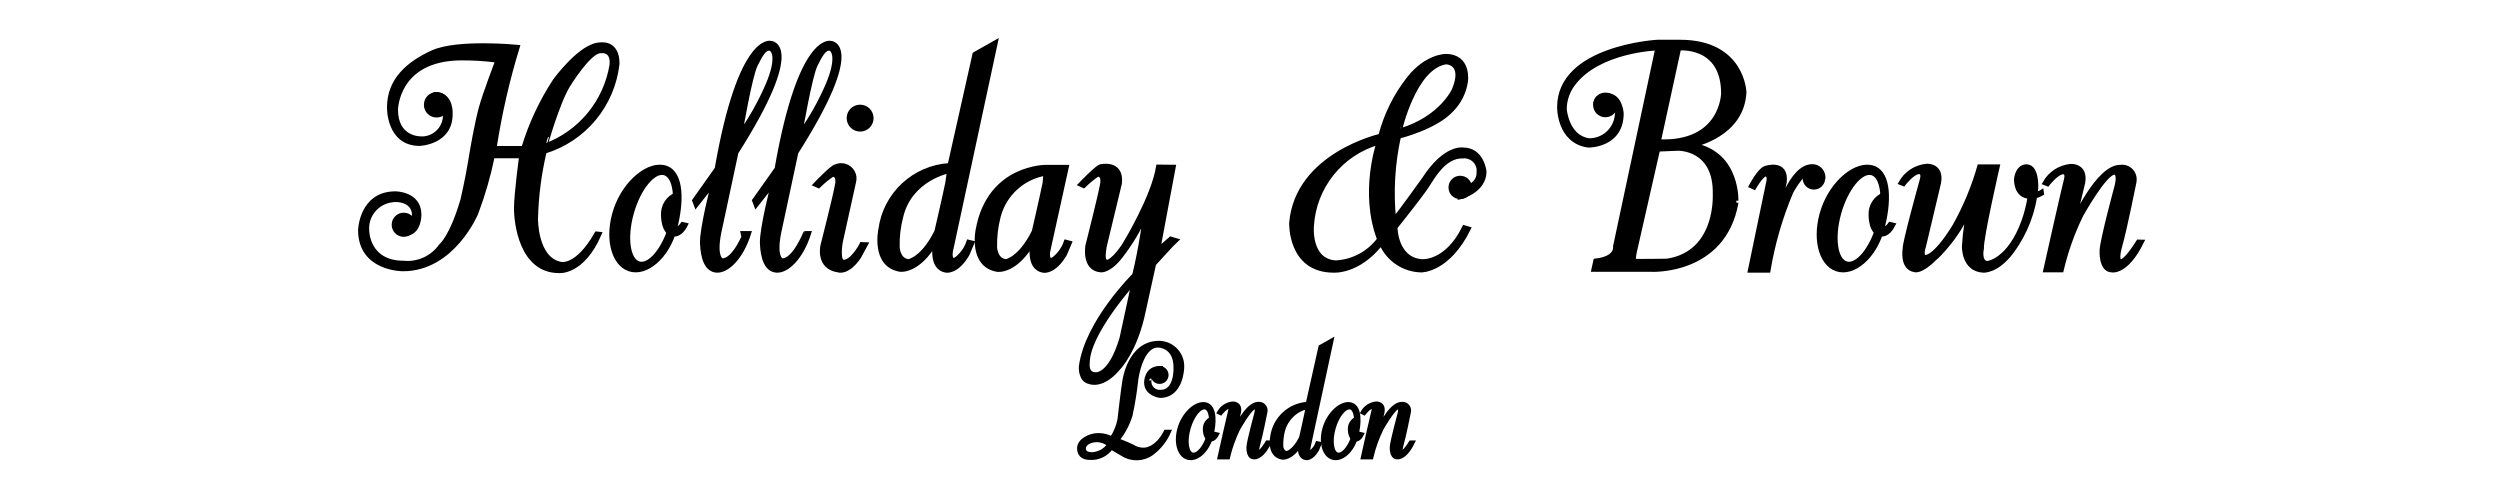 <?xml version="1.0" encoding="utf-8"?>
<!-- Generator: Adobe Illustrator 24.0.1, SVG Export Plug-In . SVG Version: 6.00 Build 0)  -->
<svg version="1.1" id="レイヤー_1" xmlns="http://www.w3.org/2000/svg" xmlns:xlink="http://www.w3.org/1999/xlink" x="0px"
	 y="0px" viewBox="0 0 300 60" style="enable-background:new 0 0 300 60;" xml:space="preserve">
<style type="text/css">
	.st0{fill:none;}
	.st1{stroke:#000000;stroke-width:0.5;}
</style>
<g id="グループ_495_1_" transform="translate(-1600 280)">
	<rect id="長方形_1994_1_" x="1600.22" y="-279.98" class="st0" width="300" height="60"/>
	<g id="グループ_481_1_" transform="translate(18.999 5)">
		<path id="パス_259_1_" class="st1" d="M1719.34-240c0-0.45,0.37-0.82,0.82-0.82c0.45,0,0.82,0.37,0.82,0.82
			c0,0.45-0.37,0.82-0.82,0.82c0,0,0,0,0,0C1719.7-239.17,1719.34-239.54,1719.34-240C1719.34-239.99,1719.34-240,1719.34-240z"/>
		<g id="グループ_250_1_" transform="translate(1710.293 -149.132)">
			<path id="パス_260_1_" class="st1" d="M15.48-87.31c-1.03-0.35-2.54,0.86-3.14,2.59s-0.19,3.41,0.85,3.76s2.38-0.76,2.85-2.53
				C16.47-85.11,16.51-86.95,15.48-87.31z M15.81-83.78c-0.43,1.55-1.34,2.65-2.03,2.46s-0.89-1.6-0.45-3.15s1.36-2.69,2.05-2.5
				C16.06-86.78,16.25-85.33,15.81-83.78L15.81-83.78z"/>
			<path id="パス_261_1_" class="st1" d="M16.52-83.79c-0.28,0.43-0.57,0.27-0.57,0.27l0.21-0.97v-1.16
				c-0.54,0.2-0.89,0.73-0.86,1.3c0,0-0.02,1.16,0.68,1.21c0,0,0.4,0.08,0.75-0.6L16.52-83.79z"/>
			<path id="パス_262_1_" class="st1" d="M32.88-87.31c-1.03-0.35-2.54,0.86-3.14,2.59s-0.19,3.41,0.85,3.76s2.38-0.76,2.85-2.53
				C33.87-85.11,33.9-86.95,32.88-87.31z M33.21-83.78c-0.43,1.55-1.34,2.65-2.02,2.46s-0.89-1.6-0.46-3.15s1.36-2.69,2.05-2.5
				S33.65-85.33,33.21-83.78z"/>
			<path id="パス_263_1_" class="st1" d="M33.92-83.79c-0.28,0.43-0.57,0.27-0.57,0.27l0.21-0.97v-1.16
				c-0.54,0.2-0.89,0.73-0.86,1.3c0,0-0.02,1.16,0.68,1.21c0,0,0.4,0.08,0.74-0.6L33.92-83.79z"/>
			<path id="パス_264_1_" class="st1" d="M28.01-81.6c-0.5,0.17-0.26-0.7-0.26-0.7l2.73-12.68l-1.31,0.74l-1.53,6.84
				c-2.18,0.12-3.97,1.78-4.26,3.95c0,0-0.48,2.19,1.2,2.49c0,0,1.09,0.18,2.18-1.66c0,0-0.35,1.57,0.68,1.72
				c0,0,0.65,0.13,1.31-1.02l0.29-0.7l-0.24-0.05C28.66-82.25,28.38-81.88,28.01-81.6z M27.5-86.3c-0.2,1-0.66,2.97-0.66,2.97
				c-0.83,1.69-1.71,1.84-1.71,1.84c-0.66-0.06-0.68-0.87-0.68-0.87c-0.02-0.63,0.06-1.27,0.22-1.88c0.39-1.41,1.53-2.49,2.95-2.8
				l-0.04-0.02l0,0l0.04,0.02L27.5-86.3z"/>
			<path id="パス_265_1_" class="st1" d="M40.22-82.76c-0.99,2.01-1.9,1.76-1.9,1.76c-0.66-0.04-0.59-1.23-0.59-1.23
				c0.04-0.72,0.93-3.97,0.93-3.97c0.21-0.86-0.13-0.83-0.13-0.83c-0.59-0.01-2.05,2.62-2.05,2.62c-0.53,1.09-0.94,2.24-1.22,3.42
				h-1c0.23-1.05,1.15-5.14,1.27-5.57c0.15-0.54-0.19-0.48-0.19-0.48c-0.38,0.02-0.94,0.74-0.94,0.74l-0.17-0.08
				c0.33-0.6,0.94-0.99,1.62-1.06c0,0,0.95-0.06,0.75,1.04l-0.57,2.34c0,0,1.48-3.33,2.86-3.33c0.43-0.07,0.82,0.23,0.89,0.65
				c0.02,0.1,0.01,0.2-0.01,0.3c0,0-0.58,2.92-0.87,3.91c0,0-0.29,0.95,0.02,0.97c0,0,0.2,0.09,0.84-0.83L40-82.76L40.22-82.76z"/>
			<path id="パス_266_1_" class="st1" d="M23.02-82.76c-0.99,2.01-1.9,1.76-1.9,1.76c-0.66-0.04-0.59-1.23-0.59-1.23
				c0.04-0.72,0.93-3.97,0.93-3.97c0.21-0.86-0.13-0.83-0.13-0.83c-0.59-0.01-2.05,2.62-2.05,2.62c-0.53,1.09-0.94,2.24-1.22,3.42
				h-1c0.23-1.05,1.15-5.14,1.27-5.57c0.15-0.54-0.2-0.48-0.2-0.48c-0.38,0.02-0.94,0.74-0.94,0.74l-0.18-0.08
				c0.33-0.6,0.94-0.99,1.62-1.06c0,0,0.95-0.06,0.75,1.04l-0.57,2.34c0,0,1.48-3.33,2.86-3.33c0.42-0.07,0.82,0.22,0.89,0.65
				c0.02,0.1,0.01,0.21-0.01,0.31c0,0-0.58,2.92-0.87,3.91c0,0-0.29,0.95,0.02,0.97c0,0,0.2,0.09,0.84-0.83l0.25-0.39L23.02-82.76z"
				/>
			<path id="パス_267_1_" class="st1" d="M9.72-91.46l0.14-0.23c-1.62,0-1.61,1.71-1.61,1.71c0,1.41,1.66,1.61,1.66,1.61
				c2.58,0,2.65-3.35,2.65-3.35c0.11-1.54-1.05-2.88-2.59-2.99c-0.06,0-0.12-0.01-0.18-0.01c-3.58,0-4.16,4.64-4.16,4.64
				c-0.17,1-0.58,4.58-0.58,4.58c-0.16,0.8-0.48,1.57-0.93,2.25c-0.5-0.27-1.07-0.41-1.64-0.4c-1,0-2.27,0.66-2.27,1.55
				c0,1.03,0.77,1.17,1.28,1.17c1.01,0.07,1.99-0.4,2.57-1.24c0,0,0.82,0.47,1.36,0.8c1.08,0.69,2.47,0.65,3.51-0.11
				c0.89-0.67,1.59-1.55,2.04-2.57h-0.37c-1.15,2.25-2.65,2.15-2.65,2.15c-0.48,0.01-0.95-0.13-1.36-0.39
				c-0.6-0.31-1.83-0.77-1.83-0.77c0.73-0.88,1.28-1.9,1.61-3c0.31-1.44,0.54-2.9,0.7-4.37c0,0,0.54-4.07,2.65-3.98
				c0,0,2.06,0,2.06,2.64c0,0,0.14,2.93-1.78,2.93c-0.68,0.07-1.3-0.42-1.37-1.1c-0.01-0.06-0.01-0.13-0.01-0.19
				C8.63-90.11,8.66-91.46,9.72-91.46z M1.74-81.35c-1.05,0-0.98-0.7-0.98-0.7c0-0.61,0.75-1.01,1.61-1.01
				c0.53,0.01,1.04,0.21,1.45,0.56C3.34-81.81,2.58-81.39,1.74-81.35z"/>
		</g>
		<g id="グループ_252_1_" transform="translate(1624.001 -185)">
			<path id="パス_268_1_" class="st1" d="M8.12-87.43c0-0.71,0.57-1.28,1.28-1.28c0.71,0,1.28,0.57,1.28,1.28
				c0,0.71-0.57,1.28-1.28,1.28C8.69-86.14,8.11-86.72,8.12-87.43L8.12-87.43z"/>
			<path id="パス_269_1_" class="st1" d="M24.22-68.34c-2.96-0.64-2.91-5.38-2.91-5.38c0.06-2.72,0.41-5.43,1.04-8.09
				c4.76-1.45,8.19-5.59,8.74-10.54c0.02-2.67-2.03-2.31-2.03-2.31c-2.35,0-5.49,4.36-5.49,4.36c-1.63,2.5-2.9,5.21-3.76,8.07h-3.47
				c0.63-4.11,1.56-8.16,2.78-12.14c0,0-7.2-0.71-10.19,0.64c-2.94,1.33-5.24,3.34-5.24,6.61c0,0-0.11,4.38,3.67,4.38
				c0,0,3.71-0.13,3.71-3.56c0,0,0.15-2.25-1.62-2.36l0.73,1.27c0.31,0.29,0.22,1.11,0.22,1.11c0.07,1.53-1.12,2.83-2.65,2.9
				c-0.11,0.01-0.22,0-0.33-0.01c0,0-2.91,0.04-2.91-3.45c0,0,0.05-5.99,7.6-6.16c1.53-0.02,3.06,0.07,4.58,0.27
				c0,0-1.49,3.89-1.98,5.67s-1.04,4.89-1.33,6.69s-0.87,4.33-0.87,4.33c-1.33,4.56-2.62,5.54-2.62,5.54
				c-1.01,1.43-2.71,2.21-4.45,2.04c-4.36,0-4.38-3.83-4.38-3.83c-0.17-1.86,1.2-3.51,3.07-3.69C4.21-76,4.31-76.01,4.4-76.01
				c1.89,0,2.29,1.16,2.29,1.76c-0.02,0.42-0.11,0.83-0.27,1.22l-0.86,1.09c1.82,0,1.76-2.31,1.76-2.31c0-2.54-2.87-2.54-2.87-2.54
				c-4.11,0-4.23,4.4-4.23,4.4c0,4.73,5.14,4.69,5.14,4.69c5.99,0,8.78-6.71,8.78-6.71c0.84-2.23,1.5-4.52,1.98-6.85h3.43
				c0,0-0.6,4.34-0.62,6.18s0.64,7.58,5.12,7.6c0,0,2.82,0.35,4.9-4.45l-0.36-0.04C26.17-67.71,24.22-68.34,24.22-68.34z
				 M25.22-89.82c0,0,2.53-4.11,3.85-4.04c0,0,1.49-0.29,1.33,1.62c-0.71,4.42-3.74,8.13-7.94,9.7
				C22.46-82.54,23.93-87.78,25.22-89.82L25.22-89.82z"/>
			<path id="パス_270_1_" class="st1" d="M4.25-73.03c0-0.66,0.54-1.2,1.2-1.2s1.2,0.54,1.2,1.2c0,0.66-0.54,1.2-1.2,1.2
				C4.79-71.83,4.25-72.37,4.25-73.03L4.25-73.03z"/>
			<path id="パス_271_1_" class="st1" d="M36.91-79.87c-1.98-0.68-4.88,1.64-6.02,4.97c-1.14,3.33-0.35,6.54,1.63,7.21
				s4.56-1.45,5.47-4.85C38.82-75.64,38.89-79.18,36.91-79.87z M37.56-73.1c-0.83,2.98-2.57,5.09-3.88,4.72s-1.7-3.08-0.87-6.05
				c0.83-2.98,2.62-5.16,3.93-4.79S38.39-76.07,37.56-73.1L37.56-73.1z"/>
			<path id="パス_272_1_" class="st1" d="M38.22-76.69"/>
			<path id="パス_273_1_" class="st1" d="M38.91-73.11c-0.55,0.82-1.1,0.51-1.1,0.51l0.4-1.86v-2.23c-1.04,0.38-1.7,1.4-1.64,2.5
				c0,0-0.04,2.23,1.3,2.32c0,0,0.77,0.15,1.42-1.15L38.91-73.11z"/>
			<path id="パス_274_1_" class="st1" d="M181.8-79.87c-1.98-0.68-4.88,1.64-6.02,4.97s-0.36,6.54,1.62,7.21
				c1.98,0.68,4.56-1.45,5.47-4.85C183.71-75.64,183.78-79.18,181.8-79.87z M182.45-73.1c-0.83,2.98-2.57,5.09-3.88,4.72
				s-1.7-3.08-0.87-6.05s2.62-5.16,3.93-4.79C182.94-78.85,183.28-76.07,182.45-73.1L182.45-73.1z"/>
			<path id="パス_275_1_" class="st1" d="M183.81-73.11c-0.55,0.82-1.09,0.51-1.09,0.51l0.4-1.86v-2.23
				c-1.04,0.38-1.7,1.4-1.64,2.5c0,0-0.04,2.23,1.3,2.32c0,0,0.76,0.15,1.42-1.15L183.81-73.11z"/>
			<path id="パス_276_1_" class="st1" d="M43.65-68.75c0,0-1.08-0.25-0.22-3.92l1.93-9.03c8.3-13.06,4.13-13.15,4.13-13.15
				s-3.67-1.04-6.48,15.1l-2.7,3.81l0.22,0.58l2.05-2.59c0,0-1.4,5.39-1.33,7.15s0.53,3.2,1.76,3.27s2.95-1.51,3.88-4.49h-0.47
				C46.42-72.02,45.12-68.68,43.65-68.75z M45.91-84.39c0,0,1.11-6.47,1.76-7.8s1.08-1.98,1.62-1.98s1.22,1.08-0.15,4.31
				c-0.88,2.04-1.96,3.98-3.23,5.79L45.91-84.39z"/>
			<path id="パス_277_1_" class="st1" d="M50.84-68.75c0,0-1.08-0.25-0.22-3.92l1.93-9.03c8.3-13.06,4.13-13.15,4.13-13.15
				s-3.67-1.04-6.48,15.1l-2.7,3.81l0.22,0.58l2.05-2.59c0,0-1.4,5.39-1.33,7.15s0.53,3.2,1.76,3.27s2.95-1.51,3.89-4.49h-0.47
				C53.61-72.02,52.31-68.68,50.84-68.75z M53.1-84.39c0,0,1.12-6.47,1.76-7.8c0.65-1.33,1.08-1.98,1.62-1.98s1.22,1.08-0.14,4.31
				c-0.88,2.04-1.96,3.98-3.24,5.79V-84.39z"/>
			<path id="パス_278_1_" class="st1" d="M58.85-85.83c0-0.75,0.61-1.36,1.37-1.36c0.75,0,1.36,0.61,1.36,1.37
				c0,0.75-0.61,1.36-1.36,1.36C59.46-84.46,58.85-85.07,58.85-85.83C58.85-85.82,58.85-85.82,58.85-85.83z"/>
			<path id="パス_279_1_" class="st1" d="M60.4-70.7c-0.18,0.4-1.27,2.21-2.19,2.12c-0.75-0.07-0.32-2.41-0.32-2.41l1.58-7.15
				c0.25-0.84-0.24-1.72-1.08-1.97c-0.36-0.1-0.74-0.08-1.08,0.07c-0.4,0-2.48,2.19-2.48,2.19l0.4,0.18
				c0.51-0.5,1.06-0.96,1.65-1.36c0,0,0.79-0.14,0.58,1.15s-1.76,7.37-1.76,7.37s-0.61,2.59,1.9,2.95c0,0,1.11,0.43,2.51-1.65
				l0.79-1.47L60.4-70.7z"/>
			<path id="パス_280_1_" class="st1" d="M175.79-78.55c0.1-0.72-0.41-1.39-1.13-1.49c-0.06-0.01-0.13-0.01-0.19-0.01
				c-2.63,0-4.17,5.79-4.17,5.79l0.86-3.88c0.29-2.62-2.35-1.69-2.35-1.69c-0.74,0.31-1.7,2.16-1.7,2.16l0.39,0.18
				c0,0,0.87-1.54,1.38-1.59c0,0,0.61-0.05,0.26,1.2l-2.15,10.35h2.22c0.54-3.23,1.45-6.39,2.73-9.41c0,0,1.25-2.4,2.25-2.45"/>
			<path id="パス_281_1_" class="st1" d="M71.68-68.86c-0.97,0.33-0.5-1.36-0.5-1.36l5.32-24.73l-2.55,1.44l-2.99,13.33
				c-4.25,0.24-7.74,3.47-8.3,7.69c0,0-0.94,4.28,2.33,4.85c0,0,2.12,0.36,4.24-3.23c0,0-0.68,3.05,1.32,3.34
				c0,0,1.26,0.25,2.56-1.98l0.57-1.36l-0.46-0.11C72.94-70.14,72.4-69.4,71.68-68.86z M70.68-78.03c-0.4,1.94-1.3,5.79-1.3,5.79
				c-1.62,3.31-3.34,3.59-3.34,3.59c-1.29-0.11-1.33-1.69-1.33-1.69c-0.03-1.24,0.11-2.47,0.43-3.67c1.08-4.56,5.75-5.46,5.75-5.46
				l-0.04-0.02l0,0l0.04,0.02L70.68-78.03z"/>
			<path id="パス_282_1_" class="st1" d="M84.91-70.98c-0.29,0.85-0.83,1.59-1.55,2.12c-0.97,0.33-0.5-1.36-0.5-1.36l2.15-9.75
				h-2.45c0,0-6.82-0.1-8.22,7.49c0,0-0.94,4.28,2.33,4.85c0,0,2.12,0.36,4.24-3.23c0,0-0.68,3.05,1.32,3.34
				c0,0,1.26,0.25,2.56-1.98l0.58-1.36L84.91-70.98z M82.36-78.03c-0.4,1.94-1.29,5.79-1.29,5.79c-1.62,3.31-3.34,3.59-3.34,3.59
				c-1.3-0.11-1.33-1.69-1.33-1.69c-0.03-1.24,0.12-2.47,0.43-3.67c0.69-2.68,2.9-4.71,5.64-5.16l0-0.05l0.07,0.03l-0.08,0.01
				L82.36-78.03z"/>
			<path id="パス_283_1_" class="st1" d="M133.21-77.63l-0.77,1.22c0,0,2.69-0.74,2.69-3.01c0,0-0.26-2.63-2.56-2.63
				c0,0-2.15-0.42-4.71,3.56c0,0-2.91,4.07-3.58,4.84c-0.33-3.33-0.14-6.69,0.58-9.96c0,0,4.42-1.09,6.34-3.2
				c0.91-0.92,1.51-2.11,1.7-3.39c0,0,0.48-3.05-2.4-3.08c0,0-2.28-0.03-4.42,2.66c-1.61,2.04-2.78,4.4-3.43,6.92
				c0,0-9.99,2.24-10.7,10.44c0,0-0.21,5.73,5.09,5.73c0,0,2.98,0.23,5.7-3.27c0.83,1.93,2.71,3.2,4.81,3.24c0,0,3.2,0.06,5.7-5
				l-0.54-0.16c-2.15,4.39-5.12,4.07-5.12,4.07c-3.14-0.26-3.14-4.07-3.14-4.07s2.95-3.68,3.75-4.9c0.8-1.22,2.14-3.68,4.32-3.62
				c0.95-0.11,1.82,0.58,1.92,1.53c0.01,0.13,0.01,0.26,0,0.38C134.48-78.55,133.97-77.84,133.21-77.63z M130.52-92.53
				c0,0,2.31,0,0.96,3.3c0,0-1.51,3.43-6.5,4.9C124.98-84.32,126.68-91.95,130.52-92.53L130.52-92.53z M117.3-68.5
				c-3.27-0.19-2.88-4.36-2.88-4.36c0.27-4.7,3.48-8.72,8.01-10.02c0,0-2.08,5.96,0.07,11.59C121.26-69.63,119.36-68.61,117.3-68.5z
				"/>
			<path id="パス_284_1_" class="st1" d="M131.07-77.5c0-0.64,0.51-1.16,1.15-1.16c0.64,0,1.16,0.51,1.16,1.15
				s-0.51,1.16-1.15,1.16c0,0,0,0-0.01,0C131.59-76.35,131.07-76.86,131.07-77.5z"/>
			<path id="パス_285_1_" class="st1" d="M148.42-87.41c0-0.68,0.55-1.23,1.23-1.23c0.68,0,1.23,0.55,1.23,1.23
				c0,0.68-0.55,1.23-1.23,1.23C148.97-86.18,148.42-86.73,148.42-87.41L148.42-87.41z"/>
			<g id="グループ_251_1_" transform="translate(143.882)">
				<path id="パス_286_1_" class="st1" d="M4.57-87.45L4.57-87.45z"/>
				<path id="パス_287_1_" class="st1" d="M16.34-82.6c0,0,5.86-1.15,6.1-6.34c0,0-0.18-6.04-7.73-6.04H12
					c0,0-11.78,0.66-11.78,7.85c0,0-0.06,4.11,3.5,4.59c0,0,3.99,0.06,3.99-3.86c0,0-0.12-2.17-1.75-2.17c0,0-1.38-0.12-1.39,1.13
					c0.01-0.1,0.12-0.72,1.42-0.48c0.78,0.13,1.31,0.88,1.17,1.66c0,0.01-0.01,0.03-0.01,0.04c-0.14,1.75-1.62,3.1-3.37,3.06
					c-2.65-0.38-2.9-3.72-2.9-3.72c0-1.11,0.36-2.18,1.04-3.06C4.95-93.99,12-94.2,12-94.2L6.93-70.41c0,0,0.3,1.39-2.36,1.69
					l-0.24,1.09h6.96c0,0,8.67,0.44,10.19-8.03C21.48-75.66,21.84-81.58,16.34-82.6z M14.6-94.19c0,0,5.3-0.54,5.3,5.39
					c0,0-0.07,6.09-7.73,5.77L14.6-94.19z M13.18-68.71c0,0-3.8,0.07-3.94,0c-0.19-0.1,0.1-1.3,0.1-1.3l2.74-12.05l2.37-0.1
					c0,0,4.6-0.16,4.45,5.52C18.89-76.63,19.3-69.66,13.18-68.71z"/>
			</g>
			<path id="パス_288_1_" class="st1" d="M173.57-78.6c0-0.61,0.49-1.1,1.1-1.1c0.61,0,1.1,0.49,1.1,1.1s-0.49,1.1-1.1,1.1
				S173.57-77.99,173.57-78.6L173.57-78.6z"/>
			<path id="パス_289_1_" class="st1" d="M214.03-70.99c-1.92,3.91-3.68,3.42-3.68,3.42c-1.28-0.08-1.15-2.39-1.15-2.39
				c0.08-1.4,1.8-7.71,1.8-7.71c0.41-1.67-0.26-1.62-0.26-1.62c-1.15-0.02-3.98,5.08-3.98,5.08c-1.04,2.12-1.83,4.34-2.37,6.64
				h-1.95c0.45-2.03,2.24-9.98,2.47-10.82c0.29-1.06-0.38-0.94-0.38-0.94c-0.73,0.03-1.82,1.44-1.82,1.44l-0.35-0.14
				c0.64-1.16,1.82-1.93,3.14-2.05c0,0,1.85-0.12,1.47,2.02l-1.1,4.55c0,0,2.87-6.46,5.55-6.46c0.83-0.13,1.6,0.44,1.72,1.27
				c0.03,0.19,0.02,0.39-0.02,0.58c0,0-1.14,5.68-1.69,7.6c0,0-0.57,1.85,0.05,1.88c0,0,0.39,0.18,1.62-1.61l0.49-0.75L214.03-70.99
				z"/>
			<path id="パス_290_1_" class="st1" d="M193.44-75.46c-0.41,1.64-0.66,3.32-0.76,5.02c0,0-0.09,2.79,2.32,2.91
				c0,0,1.64,0.14,3.43-2.29c1.65-2.23,2.66-4.87,2.91-7.63c0,0,0.14-2.52-1.12-2.58c0,0-1.05-0.15-1.29,1.52
				c0,0-0.09,2.08,1.64,2.11c-0.16,0.99-0.4,1.96-0.73,2.9c-1.72,4.8-4.34,5.07-4.34,5.07c-1.06-0.06-0.68-1.76-0.68-1.76
				c-0.06-1.32,1.9-9.83,1.9-9.83h-2.2c-0.71,2.49-1.72,4.9-2.99,7.16c-2.46,3.99-3.52,3.7-3.52,3.7c-0.56-0.06-0.15-1.26-0.15-1.26
				l1.82-7.66c0.38-2.14-1.47-2.02-1.47-2.02c-1.32,0.12-2.5,0.89-3.14,2.05l0.35,0.14c0,0,1.09-1.41,1.82-1.44
				c0,0,0.68-0.12,0.38,0.94c-0.3,1.06-2.11,7.65-2.05,8.24c0,0-0.41,2.35,1.2,2.58c0,0,0.7,0.32,2.49-1.47
				C189.28-69.03,192.48-72.05,193.44-75.46z"/>
			<path id="パス_291_1_" class="st1" d="M97.48-71.36l-1.5,1.31l1.86-9.93L95.98-80c-0.57,3.59-3.88,9.05-3.88,9.05
				c-0.18,0.4-1.57,2.41-2.3,2.37c-0.75-0.04-0.11-2.41-0.11-2.41l1.69-7.01c0.29-2.62-2.26-2.05-2.26-2.05
				c-0.4,0-2.48,2.19-2.48,2.19l0.4,0.18c0.51-0.5,1.07-0.96,1.65-1.36c0,0,0.79-0.14,0.57,1.15s-1.76,7.37-1.76,7.37
				s-0.5,2.77,1.58,2.95c0,0,1.01,0.18,2.48-1.76c1.15-1.5,2.12-3.12,2.88-4.85c0,0-0.57,4.2-1.33,7.19c0,0-5.72,5.64-6.4,11
				c0,0-0.11,1.62,1.04,1.83c0,0,1.51,0.68,3.45-1.65c0,0,2.08-2.08,3.06-6.97l1.22-5.54c0,0,2.23-2.47,2.65-2.85L97.48-71.36z
				 M91.59-59.41c-1.36,4.61-3.13,4.33-3.13,4.33c-1.16,0-0.94-1.39-0.94-1.39c0-3.55,5.52-9.65,5.52-9.65L91.59-59.41z"/>
			<path id="パス_292_1_" class="st1" d="M200.57-76.4c0.51,0.02,1.02-0.11,1.46-0.37L202-76.98c0,0-0.69,0.45-1.2,0.09"/>
		</g>
	</g>
</g>
</svg>
